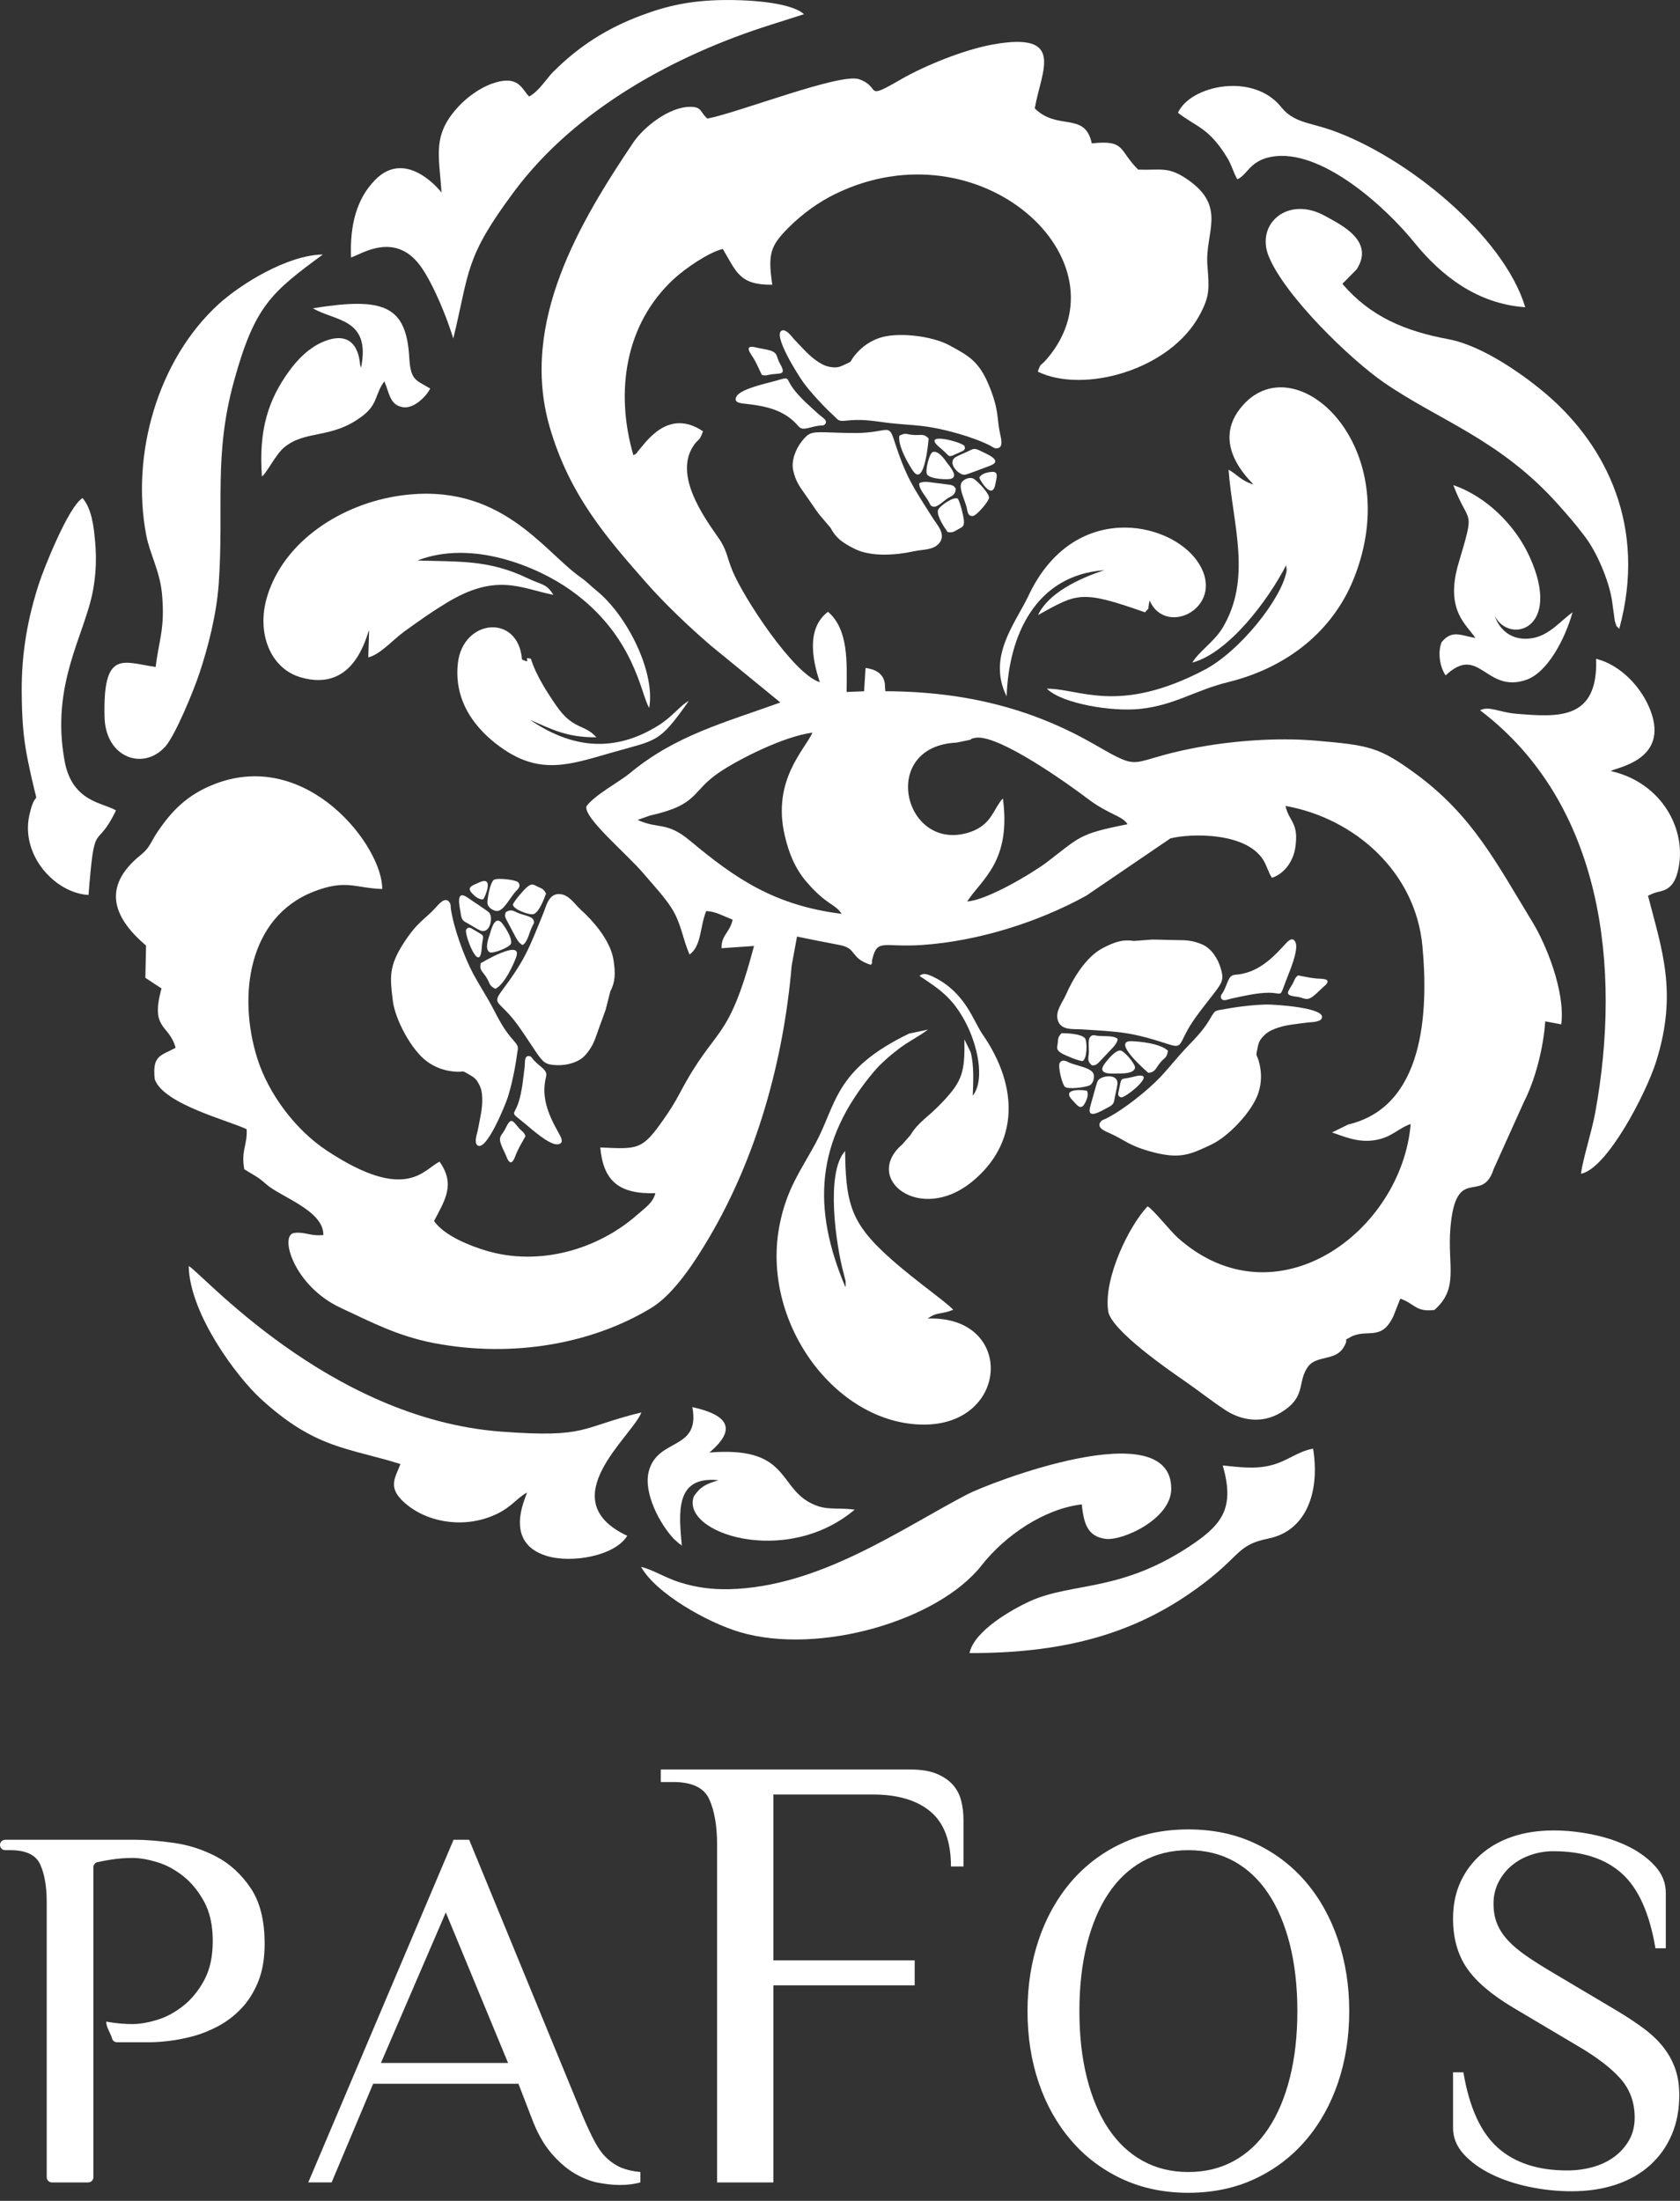 <?xml version="1.0" encoding="UTF-8"?> <svg xmlns="http://www.w3.org/2000/svg" width="42" height="55" viewBox="0 0 42 55" fill="none"><rect x="0" y="0" width="42" height="55" fill="#333333" stroke="none"/><path d="M6.266 47.183C6.033 46.837 5.747 46.575 5.41 46.398C5.073 46.221 4.718 46.106 4.346 46.054C3.974 46.002 3.65 45.976 3.373 45.976H0.13C0.058 45.976 0 46.034 0 46.106C0 46.178 0.058 46.236 0.13 46.236H0.259C0.649 46.236 0.897 46.355 1.005 46.592C1.113 46.83 1.168 47.144 1.168 47.533V54.409C1.168 54.481 1.226 54.539 1.298 54.539H2.205C2.277 54.539 2.335 54.481 2.335 54.409V46.662C2.335 46.602 2.376 46.549 2.434 46.536C2.541 46.511 2.662 46.489 2.796 46.469C2.973 46.443 3.144 46.43 3.308 46.43C3.49 46.43 3.695 46.465 3.925 46.534C4.154 46.603 4.372 46.72 4.58 46.884C4.787 47.049 4.962 47.263 5.105 47.526C5.248 47.791 5.319 48.117 5.319 48.506C5.319 48.895 5.248 49.222 5.105 49.486C4.962 49.749 4.787 49.964 4.58 50.127C4.372 50.292 4.154 50.409 3.925 50.478C3.695 50.547 3.49 50.582 3.308 50.582C3.144 50.582 2.973 50.569 2.796 50.543C2.747 50.536 2.701 50.528 2.656 50.52C2.653 50.661 2.764 50.803 2.802 50.944C2.817 50.999 2.869 51.036 2.926 51.036H3.762C3.883 51.036 4.037 51.025 4.223 51.003C4.409 50.982 4.608 50.943 4.82 50.887C5.032 50.831 5.243 50.746 5.455 50.634C5.667 50.521 5.86 50.374 6.033 50.192C6.206 50.011 6.346 49.788 6.454 49.525C6.562 49.261 6.616 48.943 6.616 48.571C6.616 47.991 6.5 47.529 6.266 47.183Z" fill="white"></path><path d="M9.523 51.554H12.702L11.145 47.792L9.523 51.554ZM16.01 54.538C15.863 54.581 15.69 54.603 15.491 54.603C15.344 54.603 15.173 54.586 14.979 54.551C14.784 54.517 14.585 54.441 14.382 54.324C14.179 54.208 13.98 54.037 13.785 53.812C13.591 53.587 13.424 53.288 13.286 52.916L12.961 52.073H9.329L8.291 54.538H7.707L11.339 45.976H11.729L14.583 52.916C14.687 53.159 14.784 53.364 14.875 53.533C14.966 53.701 15.067 53.838 15.18 53.941C15.292 54.045 15.413 54.123 15.543 54.175C15.673 54.227 15.828 54.262 16.01 54.279V54.538Z" fill="white"></path><path d="M22.758 44.22C23.029 44.22 23.25 44.257 23.422 44.329C23.595 44.403 23.73 44.496 23.829 44.611C23.928 44.726 23.995 44.859 24.032 45.009C24.069 45.161 24.087 45.314 24.087 45.471V46.643H23.774C23.774 46.018 23.605 45.562 23.266 45.275C22.927 44.989 22.445 44.845 21.82 44.845H19.334V48.989H22.867V49.614H19.334V54.539H17.927V46.096C17.927 45.627 17.861 45.249 17.731 44.963C17.601 44.676 17.301 44.533 16.832 44.533H16.52V44.22H22.758Z" fill="white"></path><path d="M32.434 50.257C32.434 49.643 32.371 49.088 32.246 48.59C32.12 48.093 31.941 47.669 31.707 47.319C31.474 46.969 31.188 46.701 30.851 46.514C30.514 46.329 30.133 46.236 29.709 46.236C29.285 46.236 28.905 46.329 28.568 46.514C28.23 46.701 27.945 46.969 27.711 47.319C27.478 47.669 27.298 48.093 27.173 48.59C27.047 49.088 26.985 49.643 26.985 50.257C26.985 50.872 27.047 51.427 27.173 51.925C27.298 52.422 27.478 52.846 27.711 53.196C27.945 53.546 28.23 53.814 28.568 54C28.905 54.186 29.285 54.279 29.709 54.279C30.133 54.279 30.514 54.186 30.851 54C31.188 53.814 31.474 53.546 31.707 53.196C31.941 52.846 32.12 52.422 32.246 51.925C32.371 51.427 32.434 50.872 32.434 50.257ZM25.688 50.257C25.688 49.626 25.78 49.034 25.966 48.48C26.152 47.927 26.421 47.444 26.771 47.033C27.121 46.623 27.545 46.3 28.042 46.067C28.54 45.833 29.095 45.717 29.709 45.717C30.323 45.717 30.879 45.833 31.376 46.067C31.874 46.3 32.297 46.623 32.648 47.033C32.998 47.444 33.266 47.927 33.452 48.48C33.638 49.034 33.731 49.626 33.731 50.257C33.731 50.898 33.638 51.492 33.452 52.041C33.266 52.591 32.998 53.071 32.648 53.481C32.297 53.892 31.874 54.214 31.376 54.448C30.879 54.681 30.323 54.798 29.709 54.798C29.095 54.798 28.54 54.681 28.042 54.448C27.545 54.214 27.121 53.892 26.771 53.481C26.421 53.071 26.152 52.591 25.966 52.041C25.78 51.492 25.688 50.898 25.688 50.257Z" fill="white"></path><path d="M41.982 52.359C41.982 52.722 41.92 53.051 41.794 53.345C41.669 53.639 41.489 53.892 41.256 54.104C41.022 54.316 40.739 54.479 40.406 54.591C40.073 54.703 39.699 54.76 39.284 54.76C38.929 54.76 38.577 54.722 38.227 54.649C37.877 54.575 37.56 54.47 37.279 54.331C36.998 54.193 36.769 54.026 36.592 53.832C36.415 53.637 36.326 53.419 36.326 53.177V51.788H36.585C36.732 52.662 37.017 53.289 37.443 53.67C37.868 54.05 38.447 54.24 39.178 54.24C39.401 54.24 39.614 54.212 39.816 54.156C40.018 54.1 40.196 54.016 40.351 53.903C40.505 53.791 40.63 53.652 40.725 53.488C40.819 53.324 40.867 53.133 40.867 52.917C40.867 52.537 40.748 52.212 40.51 51.944C40.272 51.676 39.915 51.404 39.44 51.127L37.844 50.18C37.29 49.851 36.899 49.518 36.67 49.181C36.441 48.843 36.326 48.433 36.326 47.948C36.326 47.611 36.386 47.308 36.508 47.04C36.629 46.772 36.8 46.541 37.02 46.346C37.241 46.151 37.505 46.002 37.812 45.898C38.118 45.795 38.462 45.743 38.843 45.743C39.163 45.743 39.489 45.778 39.822 45.847C40.155 45.916 40.456 46.017 40.724 46.151C40.992 46.286 41.213 46.45 41.386 46.644C41.559 46.839 41.645 47.057 41.645 47.3V48.688H41.386C41.239 47.814 40.96 47.191 40.548 46.82C40.135 46.448 39.564 46.262 38.833 46.262C38.644 46.262 38.459 46.292 38.279 46.352C38.098 46.413 37.94 46.5 37.802 46.612C37.665 46.724 37.553 46.863 37.467 47.027C37.381 47.191 37.338 47.373 37.338 47.572C37.338 47.762 37.368 47.931 37.429 48.078C37.489 48.225 37.58 48.363 37.701 48.493C37.822 48.623 37.974 48.751 38.155 48.876C38.337 49.002 38.545 49.133 38.778 49.272L40.374 50.219C40.651 50.383 40.891 50.541 41.094 50.692C41.297 50.844 41.464 51.004 41.593 51.172C41.723 51.341 41.82 51.52 41.885 51.711C41.95 51.901 41.982 52.117 41.982 52.359Z" fill="white"></path><path fill-rule="evenodd" clip-rule="evenodd" d="M17.687 2.964C17.504 2.814 17.558 2.674 17.271 2.67C16.727 2.661 16.085 3.186 15.833 3.56C14.506 5.534 12.988 8.05 13.74 10.664C14.237 12.389 15.195 13.467 16.151 14.556C16.605 15.073 17.196 15.638 17.764 16.128L19.509 17.555C18.106 18.061 16.882 18.378 15.747 19.322C15.491 19.535 14.873 19.861 14.662 20.147C14.576 20.429 15.667 21.333 16.089 21.83C16.346 22.132 16.604 22.405 16.786 22.689C17.035 23.077 17.058 23.444 17.24 23.855C17.541 23.627 17.49 23.191 17.654 22.769C17.875 22.77 18.076 22.889 18.316 22.983C18.247 23.305 18.03 23.368 18.038 23.696L18.851 23.64C18.189 26.126 17.91 25.589 17.008 27.295C16.852 27.59 16.731 27.772 16.576 27.993C16.05 28.744 15.943 28.718 15.007 28.675C15.083 29.513 15.473 29.845 16.385 29.818C16.321 30.061 16.134 30.179 15.923 30.364C14.926 31.238 13.471 31.645 12.159 31.256C11.753 31.135 11.102 30.879 10.851 30.513C11.135 29.977 11.385 29.59 10.989 29.031C10.595 29.215 10.166 30.071 8.171 28.754C7.393 28.241 6.713 27.342 6.432 26.448C5.939 24.881 6.207 22.922 7.838 22.283C8.654 21.964 8.88 22.195 9.555 22.216C9.569 21.16 7.694 18.708 5.386 19.586C4.681 19.854 4.286 20.267 3.918 20.819C3.786 21.017 3.74 21.189 3.534 21.353C2.477 22.195 2.896 22.986 3.651 23.631L3.634 24.435C3.761 24.522 3.934 24.634 4.038 24.701C3.749 25.743 4.227 25.583 4.39 26.184C4.018 26.388 3.804 26.366 3.868 26.967C4.078 27.597 5.756 28.013 6.166 28.22C6.19 28.604 6.023 28.744 6.106 29.219C6.343 29.369 6.445 29.404 6.651 29.59C7.008 29.911 8.095 30.249 8.084 30.863C7.757 30.898 7.627 30.777 7.357 30.811C6.974 30.858 7.341 32.137 8.519 32.684C9.272 33.033 9.939 33.393 10.876 33.569C12.833 33.936 14.811 33.58 16.284 32.684C16.863 32.332 17.398 31.486 17.721 30.94C18.916 28.92 19.588 26.51 19.792 24.131L19.925 23.405C20.292 23.48 20.589 23.541 20.99 23.616C21.439 23.701 21.234 23.939 21.771 24.112C21.849 23.996 21.767 24.125 21.813 23.95C21.941 23.454 22.086 23.679 23.043 23.616C24.454 23.522 25.964 23.042 27.157 22.383L29.258 20.953C29.705 20.831 31.236 20.762 31.627 21.573C31.653 21.626 31.669 21.675 31.694 21.727C31.767 21.884 31.711 21.794 31.799 21.936C32.119 21.83 32.331 21.515 32.381 21.19C32.48 20.549 32.224 20.537 32.137 20.14C33.85 20.444 35.385 21.774 35.56 23.64C35.717 25.315 35.597 27.657 33.706 28.101L33.3 28.3C33.565 28.387 33.918 28.554 34.337 28.498C34.79 28.437 34.942 28.198 35.267 28.09C35.038 30.785 31.896 33.108 29.449 30.936C29.261 30.769 28.82 30.211 28.689 30.147C28.233 30.625 27.586 31.934 27.704 32.764C27.771 33.239 29.229 34.245 29.599 34.5C29.946 34.739 30.29 35.013 30.632 35.237C31.041 35.505 31.556 35.581 32.02 35.301C32.68 34.903 32.416 34.541 32.703 34.15C32.913 33.867 33.377 34.01 33.58 33.686C33.769 33.386 33.508 33.557 33.801 33.392C34.207 33.213 34.544 33.512 34.835 32.89L35.008 32.454C35.372 32.577 35.389 32.795 35.86 32.736C36.48 32.194 36.184 31.625 36.259 30.703C36.393 29.062 37.049 30.119 37.339 29.221L38.1 27.533C38.372 27.003 38.585 26.21 38.631 25.524L39.031 25.599C39.138 24.777 38.643 23.585 38.317 23.051C37.409 21.565 36.813 20.373 35.377 19.325C34.477 18.669 34.231 18.624 32.896 18.509C31.901 18.424 30.761 18.515 29.812 18.701C28.157 19.026 28.589 19.311 27.382 18.615C25.864 17.74 24.203 17.281 22.133 17.274L22.126 17.178C22.125 17.164 22.123 17.097 22.12 17.078C22.081 16.821 21.871 16.724 21.639 16.692L21.602 17.275L21.165 17.293C21.174 16.554 21.215 15.728 20.7 15.289C20.188 15.674 20.279 16.402 20.496 17.049C19.83 16.839 18.599 14.947 18.317 14.278C18.167 13.92 18.181 13.752 17.956 13.433C17.562 12.874 16.879 11.893 17.314 11.176C17.458 10.938 17.47 11.072 17.575 10.779C16.702 10.187 16.146 11.057 15.96 11.264C15.853 11.385 15.998 11.275 15.835 11.377C15.374 9.798 15.621 8.086 16.864 6.955C17.118 6.723 17.706 6.307 18.07 6.222C18.41 6.786 18.479 7.127 19.307 7.115C19.195 6.35 19.253 6.148 19.716 5.686C20.07 5.332 20.479 5.045 20.864 4.856C24.5 3.066 28.245 6.515 26.185 8.955C25.997 9.178 26.031 9.044 25.945 9.288C27.087 9.842 29.258 9.255 30 7.856C30.245 7.394 30.232 7.219 30.185 6.629C30.12 5.811 30.685 5.169 29.685 4.483C29.202 4.151 29.028 4.259 28.455 4.239C27.961 3.755 28.152 3.49 27.294 3.583C27.128 2.78 26.441 3.278 25.869 2.708C26.033 1.769 26.653 0.784 24.825 1.111C24.099 1.24 23.112 1.643 22.517 1.987C21.565 2.536 22.056 2.179 21.473 1.979C21.004 1.819 18.497 2.802 17.687 2.964ZM16.254 20.38C17.496 20.1 17.256 19.787 17.999 19.29C18.472 18.974 19.575 18.408 20.311 18.308C20.128 18.731 19.293 19.491 19.62 20.885C19.721 21.318 19.873 21.7 20.164 22.039C20.667 22.625 20.875 22.579 21.041 22.837C19.354 22.626 18.38 21.951 17.25 21.009C16.66 20.517 16.458 20.73 15.94 20.489L16.254 20.38ZM25.073 19.956C25.002 20.028 25.043 19.979 24.966 20.092C24.816 20.315 24.712 20.66 24.198 20.811C22.587 21.284 21.967 18.646 23.916 18.558L24.261 18.486C24.262 18.486 24.276 18.449 24.413 18.435C25.006 18.375 26.725 19.605 27.188 19.957C27.717 20.359 28.066 20.387 28.188 20.598C26.951 20.84 27.001 20.918 26.16 21.555C25.819 21.813 24.674 22.501 24.18 22.527C24.544 21.968 25.282 21.532 25.073 19.956Z" fill="white"></path><path fill-rule="evenodd" clip-rule="evenodd" d="M10.011 36.587C9.878 36.932 9.695 37.161 10.081 37.523C10.625 38.033 11.527 38.199 12.298 37.888C12.78 37.694 12.908 37.438 13.178 37.298C13.122 37.467 12.594 38.548 13.658 38.88C14.287 39.077 15.375 38.884 15.68 38.38C13.773 37.479 15.799 35.902 16.035 35.297C14.496 35.67 14.714 35.94 12.525 35.776C8.196 35.45 4.989 31.751 4.717 31.639C4.745 32.841 5.916 34.399 6.507 34.945C7.881 36.211 8.699 36.174 10.011 36.587Z" fill="white"></path><path fill-rule="evenodd" clip-rule="evenodd" d="M37.002 17.75C40.074 20.081 40.543 24.182 39.881 27.804C39.793 28.287 39.581 28.924 39.523 29.333C40.171 29.212 41.152 27.334 41.408 26.515C41.942 24.805 41.552 23.747 41.2 22.384L41.311 22.334C41.325 22.329 41.35 22.318 41.368 22.312C41.535 22.256 41.821 22.28 41.945 21.779C42.202 20.751 41.545 19.552 40.269 19.269C40.398 19.178 41.728 19.002 41.266 17.767C41.041 17.167 40.506 16.613 39.903 16.464C39.955 18.007 38.946 17.92 37.917 17.838C37.474 17.802 37.231 17.632 37.002 17.75Z" fill="white"></path><path fill-rule="evenodd" clip-rule="evenodd" d="M13.225 2.413C13.212 2.4 13.196 2.358 13.191 2.37C13.186 2.381 13.164 2.336 13.157 2.327C13.01 2.141 12.882 1.881 12.289 2.094C11.972 2.208 11.663 2.449 11.476 2.647C10.794 3.373 10.978 3.872 11.038 4.811C11.036 4.81 10.169 3.68 9.372 4.502C8.922 4.966 8.745 5.607 8.775 6.433C9.007 6.375 9.914 5.717 10.573 6.737C10.874 7.201 11.172 7.939 11.332 8.459C11.746 6.769 11.604 6.46 12.861 4.776C14.396 2.722 16.877 1.375 19.261 0.622L20.1 0.355C19.733 0.024 18.522 -0.006 18.085 0.001C17.272 0.013 16.695 0.137 16.033 0.385C15.163 0.711 14.475 1.153 13.827 1.798C13.679 1.945 13.465 2.293 13.225 2.413Z" fill="white"></path><path fill-rule="evenodd" clip-rule="evenodd" d="M31.335 12.108C31.008 12.003 30.946 11.866 30.714 11.738C30.813 13.095 31.313 14.459 30.556 15.704C30.354 16.035 29.948 16.305 29.809 16.559C30.717 16.312 31.699 15.008 32.153 14.126L32.167 14.24C32.166 14.249 32.164 14.272 32.162 14.283C32.034 14.965 31.002 16.273 30.113 16.739C27.957 17.868 26.989 17.203 26.172 17.211C26.554 17.587 27.801 17.792 28.509 17.715C29.373 17.621 29.876 17.25 30.701 17.047C32.204 16.678 33.332 15.749 33.849 14.449C35.156 11.163 32.424 8.626 31.081 10.117C30.203 11.089 31.277 12.021 31.335 12.108Z" fill="white"></path><path fill-rule="evenodd" clip-rule="evenodd" d="M9.228 15.749L9.207 16.427C9.504 16.361 9.829 15.979 10.128 15.766C10.536 15.475 10.754 15.317 11.137 15.082C12.403 14.303 13.004 14.698 13.836 14.866C13.65 14.576 13.59 14.641 13.175 14.443C12.218 13.986 11.476 14.04 10.436 14.007C11.799 13.477 13.437 14.156 14.277 14.756C15.883 15.903 16.021 17.371 16.23 17.689C16.388 16.811 15.69 15.386 14.906 14.754C14.765 14.641 14.674 14.538 14.519 14.43C13.576 13.767 12.516 12.032 10.007 12.385C8.554 12.59 7.104 13.507 6.679 14.907C6.406 15.804 6.75 16.699 7.509 16.924C8.859 17.324 9.152 15.899 9.228 15.749Z" fill="white"></path><path fill-rule="evenodd" clip-rule="evenodd" d="M23.192 32.951C23.404 32.799 23.45 32.85 23.728 32.769L23.832 32.73C23.524 32.427 22.689 31.875 22.015 31.222C21.251 30.482 21.141 29.961 21.128 28.764C20.628 29.311 20.907 31.143 21.088 31.81C21.095 31.836 21.14 32.015 21.14 32.016L21.141 32.132C21.141 32.137 21.14 32.155 21.135 32.165C20.302 30.193 20.378 28.528 21.844 26.784C22.01 26.587 22.245 26.381 22.47 26.21C22.72 26.018 22.976 25.902 23.198 25.73L22.728 25.829C20.852 26.734 20.917 27.594 20.388 28.573C20.013 29.264 19.675 29.701 19.495 30.584C18.997 33.027 20.882 35.582 23.075 35.601C25.247 35.62 25.378 32.872 23.192 32.951Z" fill="white"></path><path fill-rule="evenodd" clip-rule="evenodd" d="M3.891 16.668C3.074 16.549 2.569 16.221 2.614 17.925C2.641 18.945 3.594 19.268 4.137 18.651C4.379 18.376 4.831 17.294 4.991 16.809C5.2 16.179 5.417 15.35 5.47 14.567C5.6 12.649 5.338 11.382 5.85 9.523C6.368 7.643 6.783 7.308 8.07 6.361C7.196 6.369 6.017 7.096 5.46 7.606C3.959 8.978 3.266 11.332 3.656 13.375C3.748 13.857 4 14.266 4.052 14.864C4.126 15.716 3.973 15.99 3.891 16.668Z" fill="white"></path><path fill-rule="evenodd" clip-rule="evenodd" d="M16.027 39.156C16.382 39.802 17.658 40.54 18.504 40.789C20.476 41.369 23.459 40.5 24.544 39.114C25.122 38.377 26.099 37.706 27.044 37.595C27.094 38.071 27.186 38.394 27.634 38.456C28.058 38.515 29.276 37.963 29.281 37.21C29.293 35.274 24.688 37.078 24.18 37.344C22.489 38.23 20.48 39.658 18.235 39.714C17.766 39.725 17.375 39.662 17.004 39.546C16.621 39.427 16.347 39.236 16.027 39.156Z" fill="white"></path><path fill-rule="evenodd" clip-rule="evenodd" d="M40.481 15.716C41.186 13.135 40.124 11.137 38.732 9.915C38.16 9.413 37.082 8.639 36.215 8.478C35.132 8.276 34.27 7.92 33.562 7.097C33.572 7.083 33.591 7.044 33.597 7.056L33.915 6.733C34.383 6.015 33.509 5.611 33.131 5.399C32.205 4.88 31.376 5.587 31.723 6.418C32.139 7.415 33.761 8.982 34.599 9.56C35.973 10.509 37.502 10.98 38.958 12.612C39.196 12.88 39.374 13.077 39.634 13.424C39.934 13.823 40.227 14.527 40.3 15.009L40.371 15.523C40.441 15.713 40.361 15.583 40.481 15.716Z" fill="white"></path><path fill-rule="evenodd" clip-rule="evenodd" d="M29.449 2.818C29.911 3.178 30.208 3.182 30.665 3.916C30.803 4.137 30.825 4.299 30.934 4.481C31.185 4.37 31.244 4.02 31.776 3.92C33.019 3.685 34.647 5.181 35.361 6.064C36.036 6.896 36.934 7.594 38.131 7.678C37.597 5.894 35.165 3.91 33.282 3.251C32.73 3.058 32.342 3.066 32.028 2.674C31.326 1.798 29.755 2.135 29.449 2.818Z" fill="white"></path><path fill-rule="evenodd" clip-rule="evenodd" d="M0.543 17.303C0.549 17.934 0.574 18.404 0.696 19.001C1.007 20.527 0.928 19.507 0.735 20.366C0.508 21.372 1.379 22.321 2.213 22.365C2.37 20.386 2.385 21.317 2.9 20.253C2.579 20.055 1.806 20.049 1.616 19.021C1.26 17.097 2.122 15.866 2.326 14.75C2.398 14.357 2.417 13.957 2.378 13.533C2.345 13.172 2.298 12.717 2.063 12.447C1.707 12.662 1.088 14.232 0.978 14.571C0.699 15.429 0.534 16.3 0.543 17.303Z" fill="white"></path><path fill-rule="evenodd" clip-rule="evenodd" d="M30.569 36.622C30.861 37.641 30.583 38.064 29.849 38.568C28.051 39.804 26.83 39.528 25.757 40.011C25.312 40.212 24.35 40.753 24.238 41.311C26.5 41.315 28.202 40.872 29.712 39.842C31.065 38.918 30.835 38.627 31.718 38.446C32.663 38.252 33.003 37.275 32.827 36.202C32.435 36.274 32.205 36.501 31.801 36.611C31.381 36.726 30.948 36.659 30.569 36.622Z" fill="white"></path><path fill-rule="evenodd" clip-rule="evenodd" d="M36.883 15.944C36.509 15.875 36.298 15.735 36.041 16.047C35.939 16.296 35.992 16.666 36.141 16.878C36.986 16.083 37.138 17.337 38.155 16.99C38.679 16.811 39.122 15.985 39.313 15.303C39.026 15.501 38.745 15.875 38.306 15.948C37.793 16.032 37.483 15.735 37.366 15.386C37.723 16.111 39.071 15.743 38.241 13.915C37.876 13.111 37.147 12.403 36.333 12.123C36.73 13.17 36.89 12.64 36.465 14.071C36.109 15.266 36.685 15.621 36.883 15.944Z" fill="white"></path><path fill-rule="evenodd" clip-rule="evenodd" d="M7.824 7.704C8.367 8.032 9.277 7.943 9.027 9.187C9.016 9.169 9.007 9.118 9.005 9.128C8.995 9.161 9.018 8.212 8.167 8.507C7.722 8.662 7.41 9.024 7.228 9.274C6.705 9.993 6.464 10.745 6.548 11.906C6.648 11.852 6.898 11.349 7.102 11.182C7.651 10.729 8.296 10.988 9.075 10.385C9.45 10.095 9.368 9.857 9.609 9.528C9.741 9.846 9.749 10.118 10.066 10.175C10.33 10.224 10.642 9.93 10.756 9.71C10.397 9.493 10.266 9.515 10.232 8.938C10.156 7.639 9.6 7.417 7.824 7.704Z" fill="white"></path><path fill-rule="evenodd" clip-rule="evenodd" d="M17.735 36.299C18.451 35.695 18.175 35.355 17.309 35.164C17.514 36.267 16.435 35.916 16.218 36.776C16.084 37.303 16.487 38.084 16.861 38.472L16.995 38.589C17.003 38.575 17.027 38.615 17.045 38.627C16.973 37.807 16.864 36.875 17.963 36.991C17.642 37.088 17.517 37.148 17.348 37.389C16.996 38.31 19.647 39.182 21.367 37.726C20.883 37.662 20.636 37.768 20.231 37.542C19.451 37.109 19.689 36.14 17.735 36.299Z" fill="white"></path><path fill-rule="evenodd" clip-rule="evenodd" d="M25.166 17.402C25.217 15.892 25.882 14.372 27.611 14.249C26.95 14.462 26.201 14.833 25.951 15.37C26.937 14.827 27.014 14.735 28.625 15.302C28.76 15.136 28.676 15.32 28.74 15.004C29.151 15.96 30.714 15.141 29.93 14.021C29.225 13.013 26.83 12.521 25.715 14.881C25.385 15.579 24.671 16.412 25.166 17.402Z" fill="white"></path><path fill-rule="evenodd" clip-rule="evenodd" d="M17.219 17.518C17.028 17.607 16.818 17.905 16.462 18.128C15.297 18.856 14.233 18.658 13.248 17.988C13.803 18.226 14.155 18.427 14.91 18.426C14.612 18.086 14.328 18.248 13.905 17.632C13.698 17.331 13.399 16.878 13.273 16.464C13.028 16.387 13.344 16.612 13.05 16.482C12.961 15.329 11.572 15.462 11.447 16.573C11.326 17.657 12.048 18.361 12.611 18.738C13.53 19.354 14.259 19.106 15.24 18.823C16.437 18.477 16.458 18.598 17.219 17.518Z" fill="white"></path><path fill-rule="evenodd" clip-rule="evenodd" d="M22.987 24.388C23.522 24.74 23.806 24.942 24.118 25.509C24.43 26.078 24.639 26.976 24.319 27.382C24.331 27.062 24.355 26.63 24.267 26.296L24.11 25.975C24.124 26.779 24.06 27.009 23.587 27.514C23.171 27.958 22.982 28.009 22.758 28.37L22.558 28.598C21.556 29.456 22.996 30.59 24.293 29.537C25.459 28.592 25.489 27.181 24.56 25.842C24.33 25.51 24.139 24.813 23.354 24.422C23.116 24.304 23.07 24.332 22.987 24.388Z" fill="white"></path><path fill-rule="evenodd" clip-rule="evenodd" d="M23.104 10.652C23.573 10.71 24.329 10.917 24.76 11.139C24.811 11.166 24.842 11.2 24.899 11.203C25.102 11.215 25.028 10.959 25.001 10.836C24.917 10.446 24.981 10.274 24.741 9.673C24.484 9.032 24.232 8.901 23.738 8.631C23.304 8.394 22.447 8.292 21.995 8.442C21.751 8.523 21.553 8.665 21.398 8.846C21.211 9.065 21.34 9.011 21.142 9.1C21.003 9.164 20.938 9.207 20.726 9.165C20.494 9.119 20.241 8.888 20.097 8.735C20.003 8.635 19.93 8.562 19.848 8.473C19.794 8.414 19.664 8.226 19.556 8.257C19.287 8.334 19.972 9.408 20.096 9.574C20.283 9.824 20.582 10.146 20.826 10.373C20.964 10.501 20.949 10.535 21.166 10.511C21.506 10.474 21.747 10.505 22.112 10.556C22.449 10.603 22.766 10.61 23.104 10.652Z" fill="white"></path><path fill-rule="evenodd" clip-rule="evenodd" d="M19.832 11.764C19.89 12.01 19.971 12.135 20.113 12.333C20.24 12.509 20.357 12.691 20.468 12.841L20.765 13.192C20.894 13.442 21.066 13.566 21.36 13.713C21.796 13.933 22.441 13.866 22.85 13.776C23.074 13.726 23.333 13.753 23.481 13.573C23.658 13.357 23.435 13.126 23.33 12.962C22.798 12.126 22.649 11.916 22.349 10.991C22.213 10.572 22.195 10.811 21.422 10.821C21.149 10.824 20.903 10.809 20.628 10.803C20.286 10.796 20.211 10.809 20.032 11.045C19.902 11.217 19.771 11.508 19.832 11.764Z" fill="white"></path><path fill-rule="evenodd" clip-rule="evenodd" d="M20.631 10.597C20.697 10.499 20.564 10.439 20.483 10.366C20.268 10.171 19.99 9.934 19.82 9.697C19.616 9.412 19.789 9.409 19.312 9.538C19.118 9.591 18.514 9.723 18.412 9.908C18.321 10.073 18.539 10.081 18.663 10.094C19.179 10.151 19.627 10.258 19.957 10.648C20.069 10.779 20.208 10.678 20.461 10.639C20.552 10.626 20.575 10.651 20.631 10.597Z" fill="white"></path><path fill-rule="evenodd" clip-rule="evenodd" d="M23.216 10.959C23.102 10.834 23.036 10.876 22.87 10.871C22.654 10.866 22.667 10.796 22.483 10.888C22.441 11.147 22.719 11.612 22.826 11.768C23.121 12.198 23.216 10.96 23.216 10.959Z" fill="white"></path><path fill-rule="evenodd" clip-rule="evenodd" d="M24.121 11.864C24.194 11.855 24.607 11.689 24.731 11.646C25.109 11.516 24.674 11.351 24.53 11.277C24.354 11.186 24.337 11.213 24.192 11.283C24.093 11.33 24.005 11.362 23.91 11.412C23.649 11.552 23.968 11.882 24.121 11.864Z" fill="white"></path><path fill-rule="evenodd" clip-rule="evenodd" d="M24.355 11.973C24.253 11.902 24.107 11.975 24.053 12.04C23.952 12.16 24.092 12.428 24.161 12.659C24.191 12.763 24.18 12.9 24.317 12.896C24.412 12.892 24.721 12.529 24.726 12.439C24.732 12.331 24.461 12.048 24.355 11.973Z" fill="white"></path><path fill-rule="evenodd" clip-rule="evenodd" d="M23.69 13.296C23.83 13.32 23.859 13.276 23.955 13.226C24.06 13.17 24.11 13.158 24.097 13.004C24.086 12.88 24.001 12.542 23.946 12.463C23.84 12.395 23.473 12.656 23.45 12.75C23.413 12.896 23.612 13.185 23.69 13.296Z" fill="white"></path><path fill-rule="evenodd" clip-rule="evenodd" d="M19.047 9.369C19.16 9.4 19.193 9.365 19.298 9.353C19.528 9.327 19.658 9.368 19.501 9.09C19.446 8.993 19.447 8.949 19.409 8.869C19.346 8.735 19.082 8.73 18.914 8.686C18.561 8.595 18.777 8.848 18.837 8.95C18.929 9.104 18.961 9.199 19.047 9.369Z" fill="white"></path><path fill-rule="evenodd" clip-rule="evenodd" d="M23.894 12.207C23.845 12.153 23.856 12.141 23.759 12.116L23.237 12.049C23.187 12.043 23.157 12.039 23.107 12.043C23.082 12.045 23.064 12.048 23.043 12.053C22.987 12.069 23.016 12.059 22.981 12.077C22.968 12.222 23.138 12.387 23.225 12.549C23.258 12.61 23.265 12.664 23.364 12.663C23.438 12.662 23.583 12.531 23.662 12.473C23.771 12.393 23.888 12.391 23.894 12.207Z" fill="white"></path><path fill-rule="evenodd" clip-rule="evenodd" d="M23.179 11.86C23.273 11.981 23.69 11.984 23.76 11.969C23.989 11.919 23.725 11.635 23.682 11.574C23.619 11.484 23.451 11.237 23.312 11.301C23.229 11.338 23.119 11.782 23.179 11.86Z" fill="white"></path><path fill-rule="evenodd" clip-rule="evenodd" d="M24.113 11.147C24.048 11.042 23.029 10.779 23.476 11.169C23.533 11.219 23.573 11.248 23.629 11.304C23.766 11.442 23.721 11.42 24.005 11.299C24.086 11.264 24.149 11.241 24.113 11.147Z" fill="white"></path><path fill-rule="evenodd" clip-rule="evenodd" d="M24.482 11.935C24.485 11.975 24.809 12.534 24.886 12.089C24.912 11.938 24.983 11.769 24.775 11.794C24.668 11.806 24.534 11.84 24.482 11.935Z" fill="white"></path><path fill-rule="evenodd" clip-rule="evenodd" d="M11.833 24.341C11.609 23.925 11.34 23.188 11.271 22.708C11.263 22.651 11.274 22.607 11.243 22.558C11.136 22.386 10.969 22.595 10.885 22.688C10.616 22.982 10.438 23.03 10.088 23.573C9.713 24.154 9.752 24.435 9.818 24.994C9.876 25.485 10.29 26.244 10.673 26.525C10.88 26.677 11.111 26.757 11.348 26.778C11.636 26.803 11.517 26.73 11.704 26.839C11.836 26.916 11.908 26.944 11.997 27.141C12.095 27.357 12.053 27.697 12.011 27.902C11.984 28.038 11.967 28.14 11.942 28.257C11.925 28.335 11.847 28.551 11.935 28.62C12.153 28.796 12.633 27.615 12.696 27.418C12.791 27.12 12.881 26.69 12.924 26.36C12.949 26.174 12.985 26.166 12.84 26.003C12.613 25.747 12.498 25.533 12.329 25.206C12.172 24.904 11.995 24.641 11.833 24.341Z" fill="white"></path><path fill-rule="evenodd" clip-rule="evenodd" d="M14.634 26.366C14.8 26.175 14.855 26.038 14.934 25.807C15.004 25.601 15.085 25.401 15.144 25.224L15.257 24.778C15.387 24.528 15.387 24.316 15.338 23.991C15.264 23.509 14.837 23.022 14.526 22.74C14.356 22.586 14.228 22.36 13.995 22.343C13.717 22.324 13.658 22.64 13.584 22.82C13.211 23.738 13.126 23.981 12.546 24.761C12.283 25.115 12.488 24.991 12.944 25.616C13.104 25.836 13.234 26.046 13.389 26.273C13.581 26.556 13.635 26.61 13.931 26.619C14.146 26.625 14.46 26.564 14.634 26.366Z" fill="white"></path><path fill-rule="evenodd" clip-rule="evenodd" d="M13.221 26.389C13.102 26.392 13.13 26.535 13.118 26.644C13.083 26.931 13.051 27.295 12.956 27.571C12.841 27.903 12.739 27.764 13.121 28.077C13.276 28.205 13.733 28.621 13.943 28.597C14.13 28.575 14.011 28.394 13.95 28.284C13.697 27.831 13.526 27.403 13.652 26.908C13.694 26.741 13.531 26.687 13.353 26.502C13.29 26.437 13.297 26.403 13.221 26.389Z" fill="white"></path><path fill-rule="evenodd" clip-rule="evenodd" d="M12.017 24.071C11.981 24.237 12.055 24.267 12.146 24.404C12.267 24.584 12.202 24.614 12.384 24.711C12.619 24.595 12.838 24.099 12.903 23.922C13.083 23.432 12.018 24.07 12.017 24.071Z" fill="white"></path><path fill-rule="evenodd" clip-rule="evenodd" d="M12.231 22.809C12.182 22.755 11.807 22.515 11.7 22.438C11.376 22.206 11.493 22.656 11.516 22.816C11.544 23.012 11.576 23.01 11.716 23.088C11.812 23.141 11.889 23.195 11.986 23.243C12.25 23.375 12.335 22.924 12.231 22.809Z" fill="white"></path><path fill-rule="evenodd" clip-rule="evenodd" d="M12.186 22.557C12.186 22.681 12.33 22.758 12.415 22.765C12.571 22.778 12.708 22.508 12.857 22.319C12.924 22.233 13.043 22.163 12.959 22.054C12.902 21.979 12.426 21.936 12.35 21.985C12.259 22.043 12.185 22.428 12.186 22.557Z" fill="white"></path><path fill-rule="evenodd" clip-rule="evenodd" d="M13.65 22.331C13.588 22.203 13.535 22.205 13.438 22.156C13.332 22.102 13.293 22.068 13.176 22.169C13.082 22.249 12.855 22.514 12.822 22.604C12.827 22.73 13.253 22.879 13.343 22.843C13.484 22.788 13.604 22.459 13.65 22.331Z" fill="white"></path><path fill-rule="evenodd" clip-rule="evenodd" d="M13.137 28.392C13.097 28.282 13.049 28.275 12.979 28.197C12.825 28.024 12.783 27.894 12.646 28.183C12.599 28.284 12.563 28.309 12.52 28.386C12.446 28.516 12.595 28.733 12.657 28.895C12.787 29.235 12.869 28.914 12.917 28.806C12.989 28.642 13.048 28.56 13.137 28.392Z" fill="white"></path><path fill-rule="evenodd" clip-rule="evenodd" d="M12.643 22.797C12.627 22.868 12.611 22.866 12.647 22.959L12.894 23.424C12.919 23.468 12.933 23.495 12.964 23.533C12.981 23.553 12.993 23.566 13.01 23.579C13.055 23.617 13.03 23.598 13.065 23.616C13.191 23.544 13.228 23.309 13.309 23.144C13.34 23.082 13.379 23.045 13.321 22.965C13.278 22.906 13.088 22.863 12.995 22.832C12.865 22.789 12.796 22.696 12.643 22.797Z" fill="white"></path><path fill-rule="evenodd" clip-rule="evenodd" d="M12.774 23.581C12.819 23.434 12.579 23.092 12.527 23.044C12.353 22.887 12.274 23.266 12.249 23.336C12.213 23.44 12.108 23.719 12.241 23.796C12.32 23.841 12.745 23.675 12.774 23.581Z" fill="white"></path><path fill-rule="evenodd" clip-rule="evenodd" d="M11.653 23.232C11.604 23.346 11.979 24.328 12.039 23.738C12.047 23.662 12.047 23.613 12.061 23.535C12.094 23.344 12.102 23.393 11.839 23.232C11.763 23.186 11.709 23.148 11.653 23.232Z" fill="white"></path><path fill-rule="evenodd" clip-rule="evenodd" d="M12.08 22.474C12.111 22.449 12.379 21.861 11.972 22.056C11.833 22.122 11.655 22.163 11.795 22.317C11.868 22.397 11.973 22.487 12.08 22.474Z" fill="white"></path><path fill-rule="evenodd" clip-rule="evenodd" d="M29.023 26.901C28.7 27.245 28.087 27.735 27.654 27.952C27.602 27.978 27.557 27.983 27.52 28.027C27.391 28.184 27.643 28.275 27.757 28.326C28.122 28.487 28.224 28.64 28.851 28.8C29.52 28.97 29.774 28.843 30.283 28.603C30.73 28.391 31.318 27.758 31.462 27.305C31.54 27.06 31.542 26.816 31.487 26.585C31.42 26.304 31.388 26.441 31.431 26.228C31.463 26.078 31.466 26.001 31.625 25.854C31.798 25.693 32.134 25.624 32.343 25.598C32.479 25.581 32.58 25.564 32.701 25.551C32.78 25.542 33.009 25.547 33.047 25.442C33.144 25.18 31.872 25.101 31.665 25.103C31.353 25.108 30.916 25.16 30.589 25.223C30.405 25.259 30.386 25.227 30.277 25.417C30.108 25.714 29.94 25.89 29.685 26.155C29.448 26.399 29.256 26.652 29.023 26.901Z" fill="white"></path><path fill-rule="evenodd" clip-rule="evenodd" d="M30.051 23.6C29.818 23.503 29.67 23.494 29.427 23.493C29.209 23.492 28.993 23.48 28.807 23.48L28.348 23.514C28.07 23.471 27.869 23.538 27.577 23.688C27.143 23.911 26.817 24.472 26.649 24.856C26.557 25.066 26.383 25.26 26.442 25.485C26.512 25.756 26.83 25.711 27.024 25.723C28.013 25.785 28.27 25.789 29.195 26.09C29.614 26.227 29.431 26.072 29.879 25.441C30.036 25.219 30.194 25.029 30.36 24.81C30.567 24.538 30.601 24.469 30.515 24.186C30.453 23.979 30.295 23.701 30.051 23.6Z" fill="white"></path><path fill-rule="evenodd" clip-rule="evenodd" d="M30.523 24.934C30.564 25.045 30.691 24.973 30.798 24.951C31.081 24.892 31.437 24.807 31.729 24.809C32.079 24.812 31.98 24.953 32.156 24.492C32.227 24.304 32.476 23.738 32.387 23.547C32.307 23.376 32.173 23.548 32.088 23.64C31.738 24.024 31.388 24.322 30.879 24.36C30.706 24.373 30.707 24.545 30.589 24.773C30.547 24.854 30.513 24.858 30.523 24.934Z" fill="white"></path><path fill-rule="evenodd" clip-rule="evenodd" d="M28.709 26.811C28.878 26.793 28.883 26.714 28.984 26.583C29.116 26.411 29.165 26.463 29.199 26.26C29.015 26.074 28.475 26.025 28.286 26.019C27.764 26.005 28.709 26.811 28.709 26.811Z" fill="white"></path><path fill-rule="evenodd" clip-rule="evenodd" d="M27.445 27.01C27.409 27.073 27.3 27.506 27.262 27.631C27.145 28.013 27.534 27.759 27.679 27.686C27.856 27.597 27.843 27.567 27.873 27.409C27.893 27.302 27.919 27.211 27.934 27.105C27.975 26.811 27.52 26.875 27.445 27.01Z" fill="white"></path><path fill-rule="evenodd" clip-rule="evenodd" d="M27.218 27.133C27.336 27.093 27.362 26.932 27.342 26.85C27.304 26.698 27.004 26.653 26.778 26.573C26.676 26.537 26.571 26.446 26.494 26.56C26.441 26.639 26.553 27.103 26.623 27.16C26.707 27.228 27.096 27.175 27.218 27.133Z" fill="white"></path><path fill-rule="evenodd" clip-rule="evenodd" d="M26.541 25.819C26.439 25.918 26.457 25.967 26.442 26.075C26.425 26.192 26.405 26.241 26.538 26.32C26.644 26.383 26.968 26.514 27.063 26.516C27.181 26.471 27.186 26.02 27.124 25.946C27.027 25.831 26.677 25.821 26.541 25.819Z" fill="white"></path><path fill-rule="evenodd" clip-rule="evenodd" d="M32.449 24.376C32.359 24.448 32.367 24.496 32.315 24.588C32.2 24.788 32.09 24.87 32.408 24.907C32.518 24.919 32.553 24.946 32.64 24.963C32.786 24.991 32.945 24.781 33.079 24.67C33.361 24.439 33.03 24.464 32.911 24.453C32.733 24.436 32.637 24.407 32.449 24.376Z" fill="white"></path><path fill-rule="evenodd" clip-rule="evenodd" d="M27.3 26.624C27.374 26.617 27.376 26.632 27.453 26.568L27.815 26.186C27.849 26.149 27.869 26.127 27.896 26.085C27.91 26.063 27.918 26.047 27.926 26.027C27.947 25.973 27.936 26.002 27.942 25.963C27.834 25.867 27.599 25.907 27.418 25.882C27.349 25.872 27.302 25.847 27.244 25.928C27.201 25.988 27.221 26.182 27.222 26.279C27.223 26.416 27.156 26.511 27.3 26.624Z" fill="white"></path><path fill-rule="evenodd" clip-rule="evenodd" d="M28.002 26.251C27.848 26.256 27.6 26.591 27.571 26.656C27.477 26.87 27.862 26.825 27.936 26.826C28.047 26.827 28.344 26.837 28.375 26.687C28.393 26.599 28.1 26.248 28.002 26.251Z" fill="white"></path><path fill-rule="evenodd" clip-rule="evenodd" d="M28.029 27.424C28.152 27.433 28.965 26.765 28.387 26.896C28.313 26.913 28.265 26.928 28.187 26.941C27.996 26.97 28.04 26.946 27.971 27.247C27.951 27.333 27.932 27.398 28.029 27.424Z" fill="white"></path><path fill-rule="evenodd" clip-rule="evenodd" d="M27.175 27.26C27.141 27.24 26.499 27.172 26.813 27.496C26.92 27.607 27.015 27.762 27.117 27.58C27.17 27.487 27.221 27.358 27.175 27.26Z" fill="white"></path></svg> 